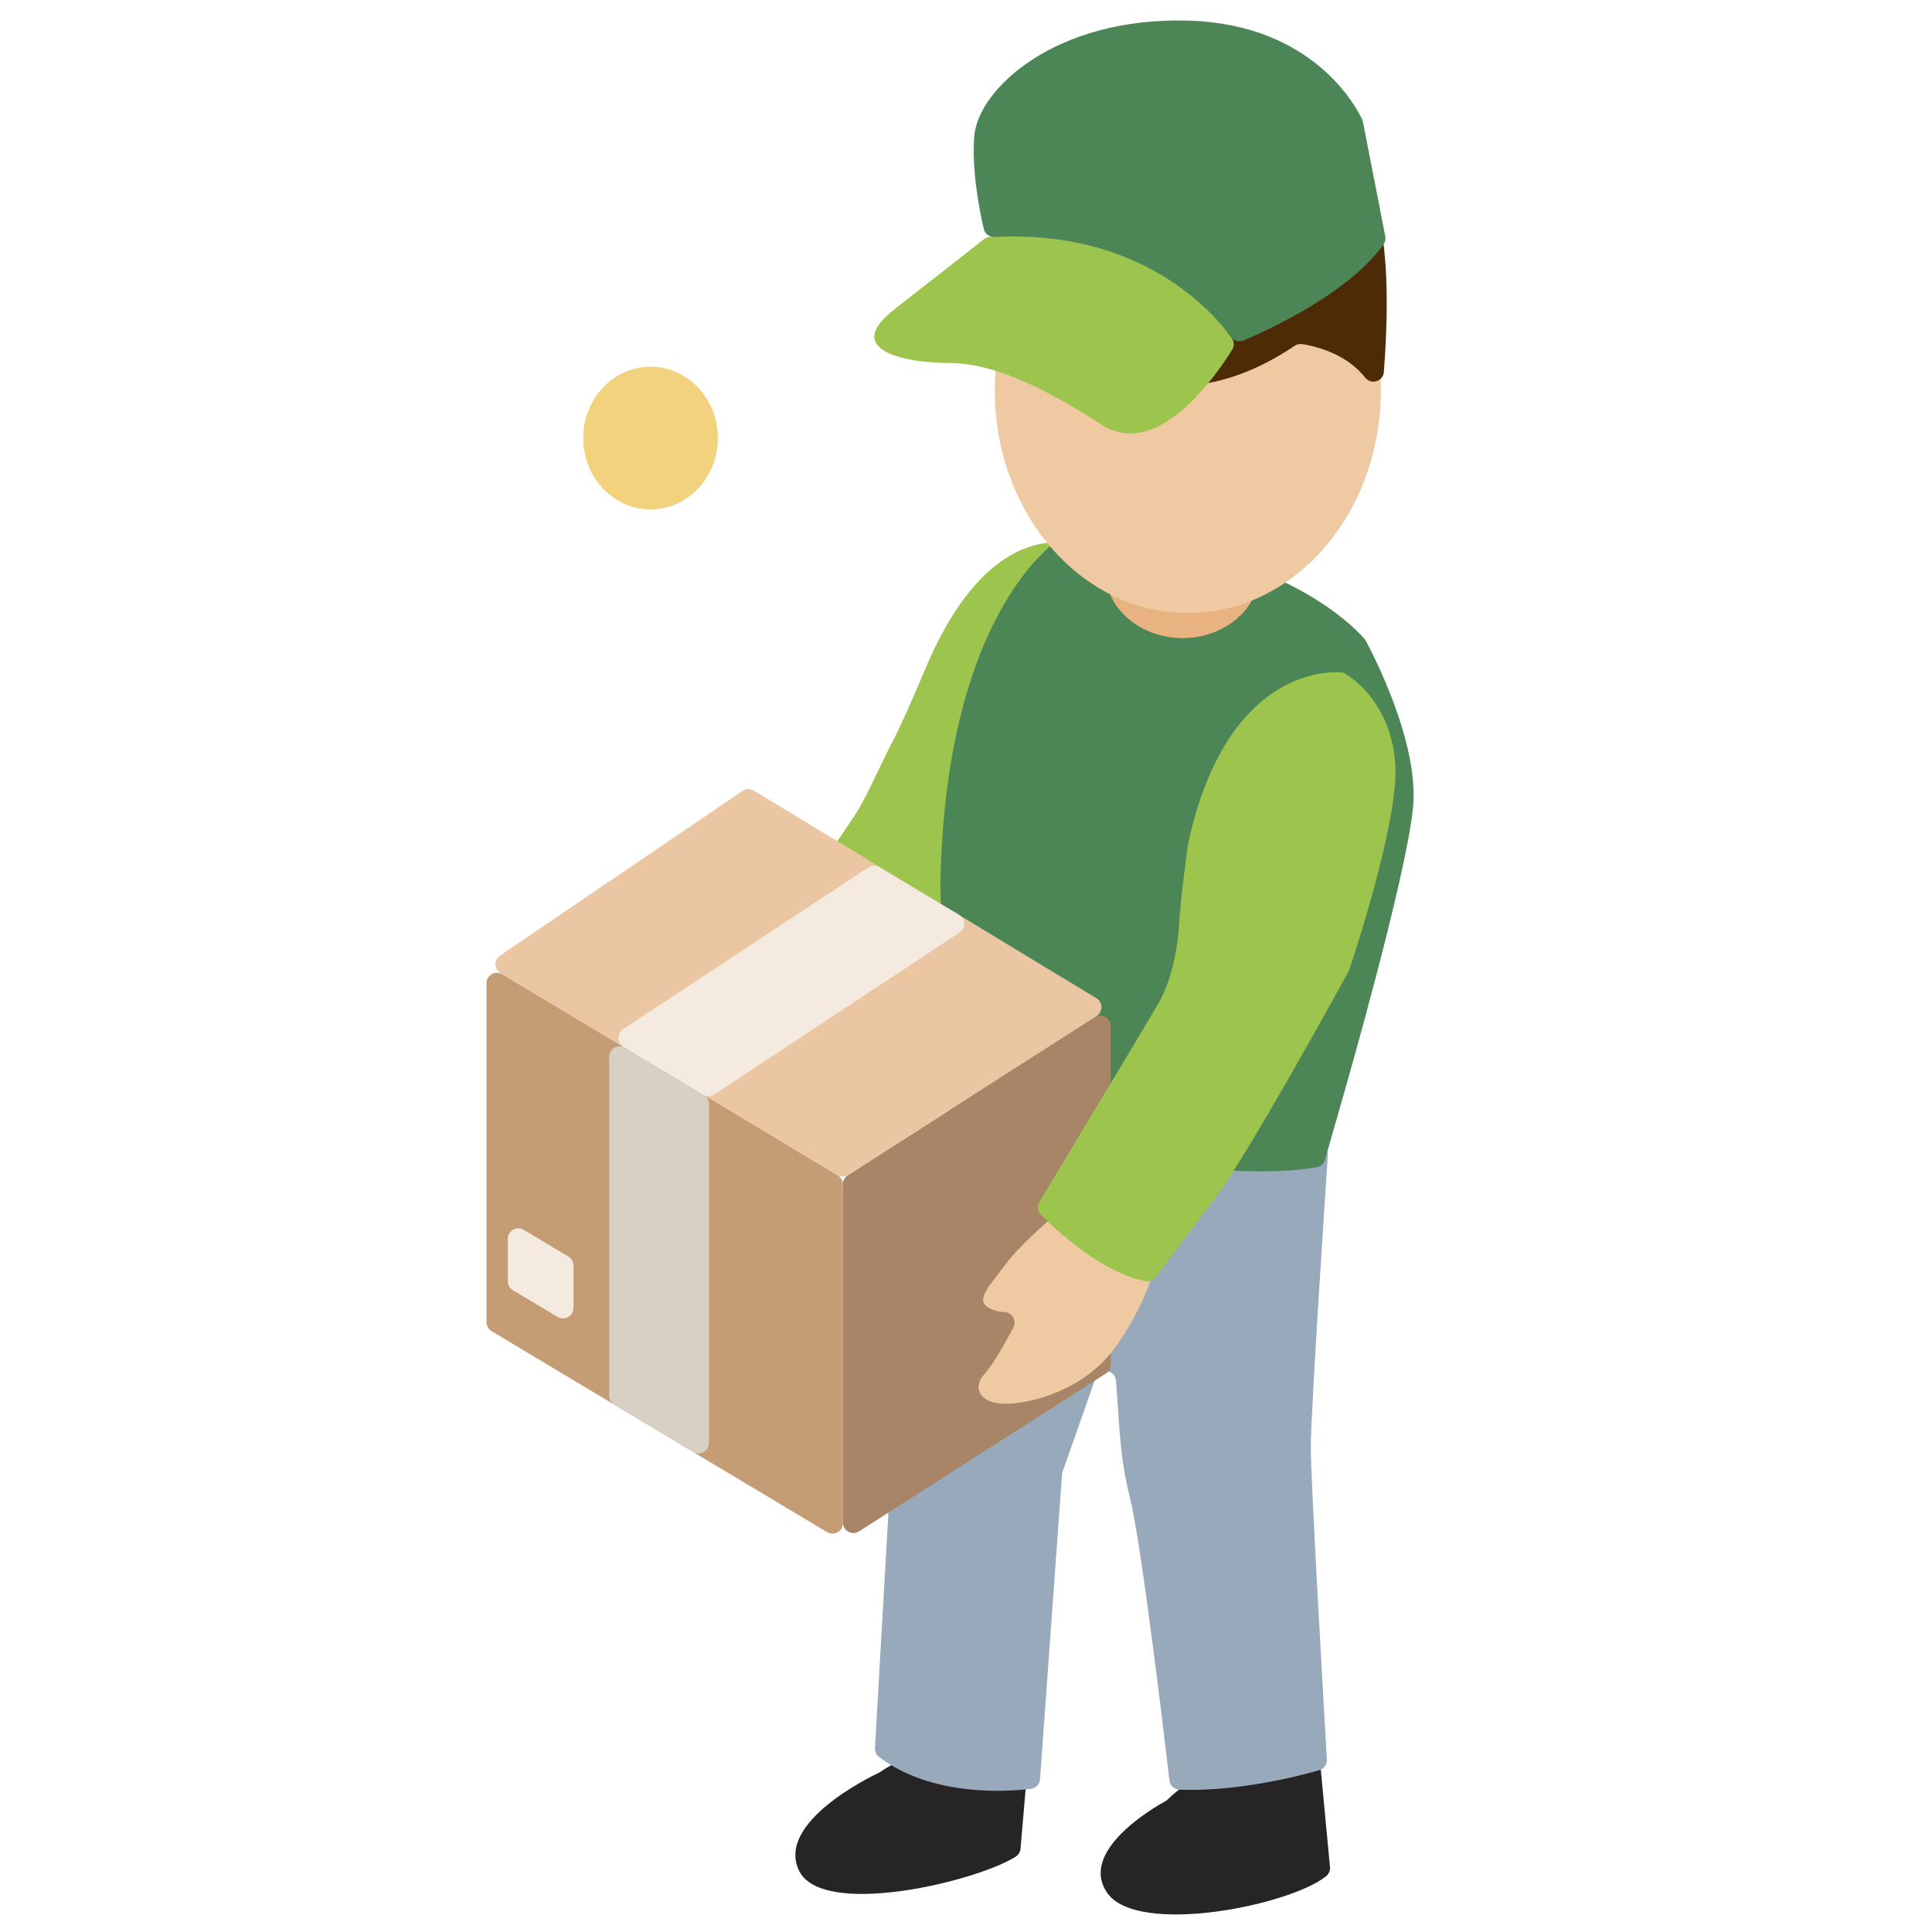 <?xml version="1.0" encoding="utf-8"?>
<!-- Generator: Adobe Illustrator 23.0.3, SVG Export Plug-In . SVG Version: 6.00 Build 0)  -->
<svg version="1.1" xmlns="http://www.w3.org/2000/svg" xmlns:xlink="http://www.w3.org/1999/xlink" x="0px" y="0px"
	 viewBox="0 0 500 500" style="enable-background:new 0 0 500 500;" xml:space="preserve">
<style type="text/css">
	.st0{fill:#272425;}
	.st1{fill:#98A9BB;}
	.st2{fill:#EFC9A2;}
	.st3{fill:#9DC44D;}
	.st4{fill:#4C8556;}
	.st5{fill:#C49D75;}
	.st6{fill:#A78566;}
	.st7{fill:#EAC6A2;}
	.st8{fill:#D8CFC5;}
	.st9{fill:#F4EADF;}
	.st10{fill:#E8B281;}
	.st11{fill:#4E2B07;}
	.st12{fill:#F2D27D;}
</style>
<g id="OBJECTS">
	<g id="Nuevo_símbolo">
	</g>
	<g id="Nuevo_símbolo_1">
	</g>
	<g id="Nuevo_símbolo_2">
	</g>
	<g id="Nuevo_símbolo_3">
	</g>
	<g>
		<g>
			<path class="st0" d="M227.68,458.65c-0.11,0.07-0.21,0.13-0.33,0.19c-2.22,1.05-26.45,12.8-20.6,25.21
				c5.88,12.47,45.63,3.01,56.08-3.52c0.73-0.46,1.21-1.22,1.28-2.08l1.76-20.5c0.11-1.26-0.66-2.42-1.86-2.81
				C258.31,453.26,241.64,449.11,227.68,458.65z"/>
			<path class="st0" d="M302.12,465.76c-0.17,0.17-0.36,0.31-0.57,0.42c-2.71,1.48-22.61,12.89-14.96,23.75
				c7.85,11.12,47.09,3.27,56.61-4.37c0.71-0.57,1.09-1.47,1-2.38l-2.37-25.12c-0.12-1.28-1.11-2.29-2.38-2.44
				C333.11,454.85,314.36,453.78,302.12,465.76z"/>
			<path class="st1" d="M341.26,296.11c1.43,0.17,2.48,1.43,2.38,2.87c-0.83,12.51-4.41,66.94-4.41,75.56
				c0,8.75,3.46,68.69,4.17,80.82c0.07,1.27-0.73,2.41-1.95,2.76c-5.5,1.58-21.05,5.57-36.17,5.06c-1.35-0.05-2.48-1.05-2.63-2.4
				c-1.31-11.26-7.2-60.91-10.18-72.98c-2.67-10.73-2.66-17.59-3.67-30.51c-0.23-2.93-4.3-3.46-5.27-0.69l-8.53,24.3
				c-0.08,0.23-0.13,0.46-0.15,0.7l-5.69,78.86c-0.09,1.3-1.09,2.35-2.38,2.5c-6.48,0.78-25.74,2.01-39.31-8.28
				c-0.71-0.54-1.08-1.41-1.03-2.29l4.61-80.58c0.01-0.1,0.02-0.2,0.03-0.3l14.3-84.47c0.24-1.43,1.57-2.42,3.01-2.24L341.26,296.11
				z"/>
			<g>
				<path class="st2" d="M199.74,254.15c-0.36,0.06-0.71,0.21-1.02,0.41c-2.15,1.42-11.17,7.46-15.36,12.09
					c-4.79,5.25-9.54,10.92-2.9,10.61c0.04,0,0.08,0,0.13-0.01c2.21-0.13,3.69,2.2,2.56,4.1c-2.42,4.06-5.4,8.72-7.16,10.22
					c-3.33,2.86-1.92,6.87,4.1,7.55c6.02,0.68,18.95-1.06,27.19-10.44c6.48-7.37,9.49-13.94,10.48-16.4
					c0.26-0.66,0.26-1.39-0.02-2.04C216.11,266.33,209.61,252.6,199.74,254.15z"/>
				<path class="st3" d="M192.44,257.09c3.29,4.13,12.76,15.12,22.7,18.23c1.01,0.31,2.1,0.01,2.81-0.77
					c2.33-2.57,8.12-8.91,15.13-16.29c8.75-9.2,31.43-46.51,33.42-49.8c0.1-0.16,0.2-0.3,0.33-0.44l9.84-10.62
					c0.2-0.22,0.37-0.47,0.49-0.74c1.35-3.04,9.58-22.16,9.71-35c0.11-9.82-0.55-14.85-0.96-16.97c-0.16-0.83-0.68-1.54-1.43-1.92
					c-5.27-2.67-27.9-11.01-45.35,31.12c0,0-5.53,13.32-8.88,19.5c-1.59,2.93-5.65,12.16-8.42,16.64
					c-1.28,2.09-24.22,35.99-29.54,43.86C191.65,254.87,191.7,256.16,192.44,257.09z"/>
			</g>
			<path class="st4" d="M340.76,302.08c1.03-0.18,1.87-0.93,2.15-1.93l5.35-18.74c0,0,15.62-54.3,17.42-72.32
				c1.71-16.99-10.8-40.66-12.24-43.3c-0.09-0.17-0.2-0.32-0.32-0.47c-1.27-1.47-9.02-9.87-24.82-16.5
				c-26.86-11.28-48.28-10.46-52.32-10.18c-0.47,0.03-0.91,0.18-1.3,0.44c-4.29,2.87-29.71,22.59-31.29,88.34
				c-0.14,5.93,1.85,51.12,2.31,61.25c0.05,1.2,0.89,2.22,2.06,2.51C258.8,293.94,313.51,306.95,340.76,302.08z"/>
			<g>
				<g>
					<path class="st5" d="M214.04,396.52l-86.81-52.01c-0.82-0.49-1.32-1.38-1.32-2.33v-87.71c0-2.11,2.3-3.42,4.11-2.33
						l86.81,52.02c0.82,0.49,1.32,1.38,1.32,2.33v87.7C218.15,396.3,215.85,397.6,214.04,396.52z"/>
					<path class="st6" d="M222.33,396.31l63.9-40.86c0.78-0.5,1.25-1.36,1.25-2.29v-87.6c0-2.15-2.37-3.45-4.18-2.29l-63.9,40.87
						c-0.78,0.5-1.25,1.36-1.25,2.29v87.59C218.15,396.17,220.52,397.47,222.33,396.31z"/>
					<path class="st7" d="M219.57,304.04l64.24-41.09c1.69-1.08,1.66-3.57-0.06-4.61l-88.65-53.73c-0.91-0.55-2.06-0.52-2.93,0.08
						l-62.74,42.6c-1.64,1.12-1.57,3.56,0.13,4.58l87.15,52.22C217.59,304.61,218.7,304.6,219.57,304.04z"/>
				</g>
				<path class="st8" d="M179.37,375.75l-20.39-12.2c-0.82-0.49-1.32-1.38-1.32-2.33V273.5c0-2.11,2.3-3.41,4.11-2.33l20.39,12.16
					c0.82,0.49,1.33,1.38,1.33,2.33v87.76C183.48,375.53,181.18,376.83,179.37,375.75z"/>
				<path class="st9" d="M182.01,283.3l-20.64-12.36c-1.72-1.03-1.77-3.5-0.1-4.6l63.4-41.83c0.87-0.57,1.99-0.6,2.89-0.07
					l20.64,12.31c1.72,1.03,1.78,3.5,0.11,4.6l-63.4,41.87C184.03,283.81,182.91,283.83,182.01,283.3z"/>
				<path class="st9" d="M144.31,340.82l-11.56-6.91c-0.82-0.49-1.32-1.38-1.32-2.33v-10.98c0-2.11,2.3-3.42,4.11-2.33l11.56,6.92
					c0.82,0.49,1.32,1.38,1.32,2.33v10.98C148.42,340.6,146.12,341.9,144.31,340.82z"/>
			</g>
			<g>
				<g>
					<path class="st10" d="M326.1,147.61c0,9.69-8.98,17.53-20.05,17.53c-11.08,0-20.06-7.84-20.06-17.53
						c0-9.67,8.98-17.52,20.06-17.52C317.11,130.09,326.1,137.94,326.1,147.61z"/>
					<path class="st2" d="M357.36,101.01c0,31.85-22.37,57.65-49.95,57.65c-27.59,0-49.96-25.81-49.96-57.65
						c0-31.85,22.37-57.65,49.96-57.65C334.99,43.36,357.36,69.16,357.36,101.01z"/>
					<path class="st11" d="M336.99,89.05c2.96,0.46,11.33,2.28,16.27,8.64c1.54,1.98,4.68,1.08,4.88-1.42
						c0.79-10.12,1.39-25.01-0.58-36.49c-3.28-19.2-46.24-26.58-67.84-19.61c-18.91,6.11-25.98,29.85-27.44,35.65
						c-0.21,0.82-0.01,1.69,0.52,2.35c5.04,6.33,33.01,37.78,72.27,11.32C335.64,89.11,336.32,88.95,336.99,89.05z"/>
				</g>
				<g>
					<path class="st3" d="M255.87,61.35c5.42-0.88,41.16-5.34,62.96,26.19c0.61,0.88,0.62,2.04,0.06,2.95
						c-3.83,6.2-19.19,28.89-33.84,19.4c-16.91-10.95-29.13-15.94-39.47-15.94c-10.34,0-28.18-2.98-14.09-13.93
						c12.16-9.45,20.96-16.39,23.15-18.12C255,61.6,255.41,61.42,255.87,61.35z"/>
					<path class="st4" d="M257.37,61.33c-1.3,0.07-2.46-0.82-2.76-2.08c-1.05-4.48-3.18-14.95-2.46-24.05
						c0.94-11.95,20.68-30.86,55.43-29.86c32.42,0.93,43.58,22.64,44.94,25.56c0.09,0.2,0.16,0.41,0.2,0.63l5.79,29.63
						c0.14,0.71,0,1.46-0.42,2.05c-8.79,12.5-29.62,22.09-36.25,24.92c-1.16,0.49-2.5,0.13-3.24-0.89
						C313.98,80.87,295.4,59.33,257.37,61.33z"/>
				</g>
			</g>
			<g>
				<path class="st2" d="M276.66,311.66c-0.35,0.1-0.67,0.28-0.96,0.51c-2.11,1.74-11.43,9.55-15.55,15.16
					c-4.66,6.35-9.11,10.14-1.99,11.99c0.62,0.16,1.23,0.24,1.81,0.25c2.01,0.04,3.22,2.27,2.27,4.04
					c-2.31,4.3-5.47,9.88-7.41,11.94c-3.33,3.52-1.34,7.75,5.32,7.75c6.66,0,20.64-3.52,28.63-14.8c6.37-9.02,8.92-16.67,9.7-19.4
					c0.19-0.68,0.11-1.4-0.23-2.03C296.1,323.13,287.38,308.63,276.66,311.66z"/>
				<path class="st3" d="M269.38,314.35c4.04,4.09,15.78,15.11,27.11,17.2c1.03,0.19,2.07-0.23,2.69-1.07
					c2.19-3,7.91-10.76,14.88-19.85c8.62-11.24,33.09-55.81,34.93-59.19c0.08-0.14,0.13-0.27,0.19-0.42
					c1.04-3.1,12.71-38.14,11.93-52.84c-0.82-15.37-10.39-22.26-12.85-23.78c-0.38-0.24-0.8-0.37-1.25-0.4
					c-4.46-0.28-29.68,0.11-39.43,43.81c-0.02,0.07-0.03,0.14-0.04,0.21c-0.18,1.25-1.99,13.75-2.43,21.77
					c-0.2,3.71-1.34,12.37-4.81,18.98c-1.26,2.4-25.84,43.2-31.31,52.27C268.35,312.11,268.51,313.47,269.38,314.35z"/>
			</g>
		</g>
		<path class="st12" d="M185.78,113.37c0,10.2-7.8,18.47-17.42,18.47c-9.62,0-17.42-8.27-17.42-18.47c0-10.2,7.8-18.47,17.42-18.47
			C177.98,94.9,185.78,103.17,185.78,113.37z"/>
	</g>
</g>
<g id="DESIGNED_BY_FREEPIK">
</g>
</svg>
